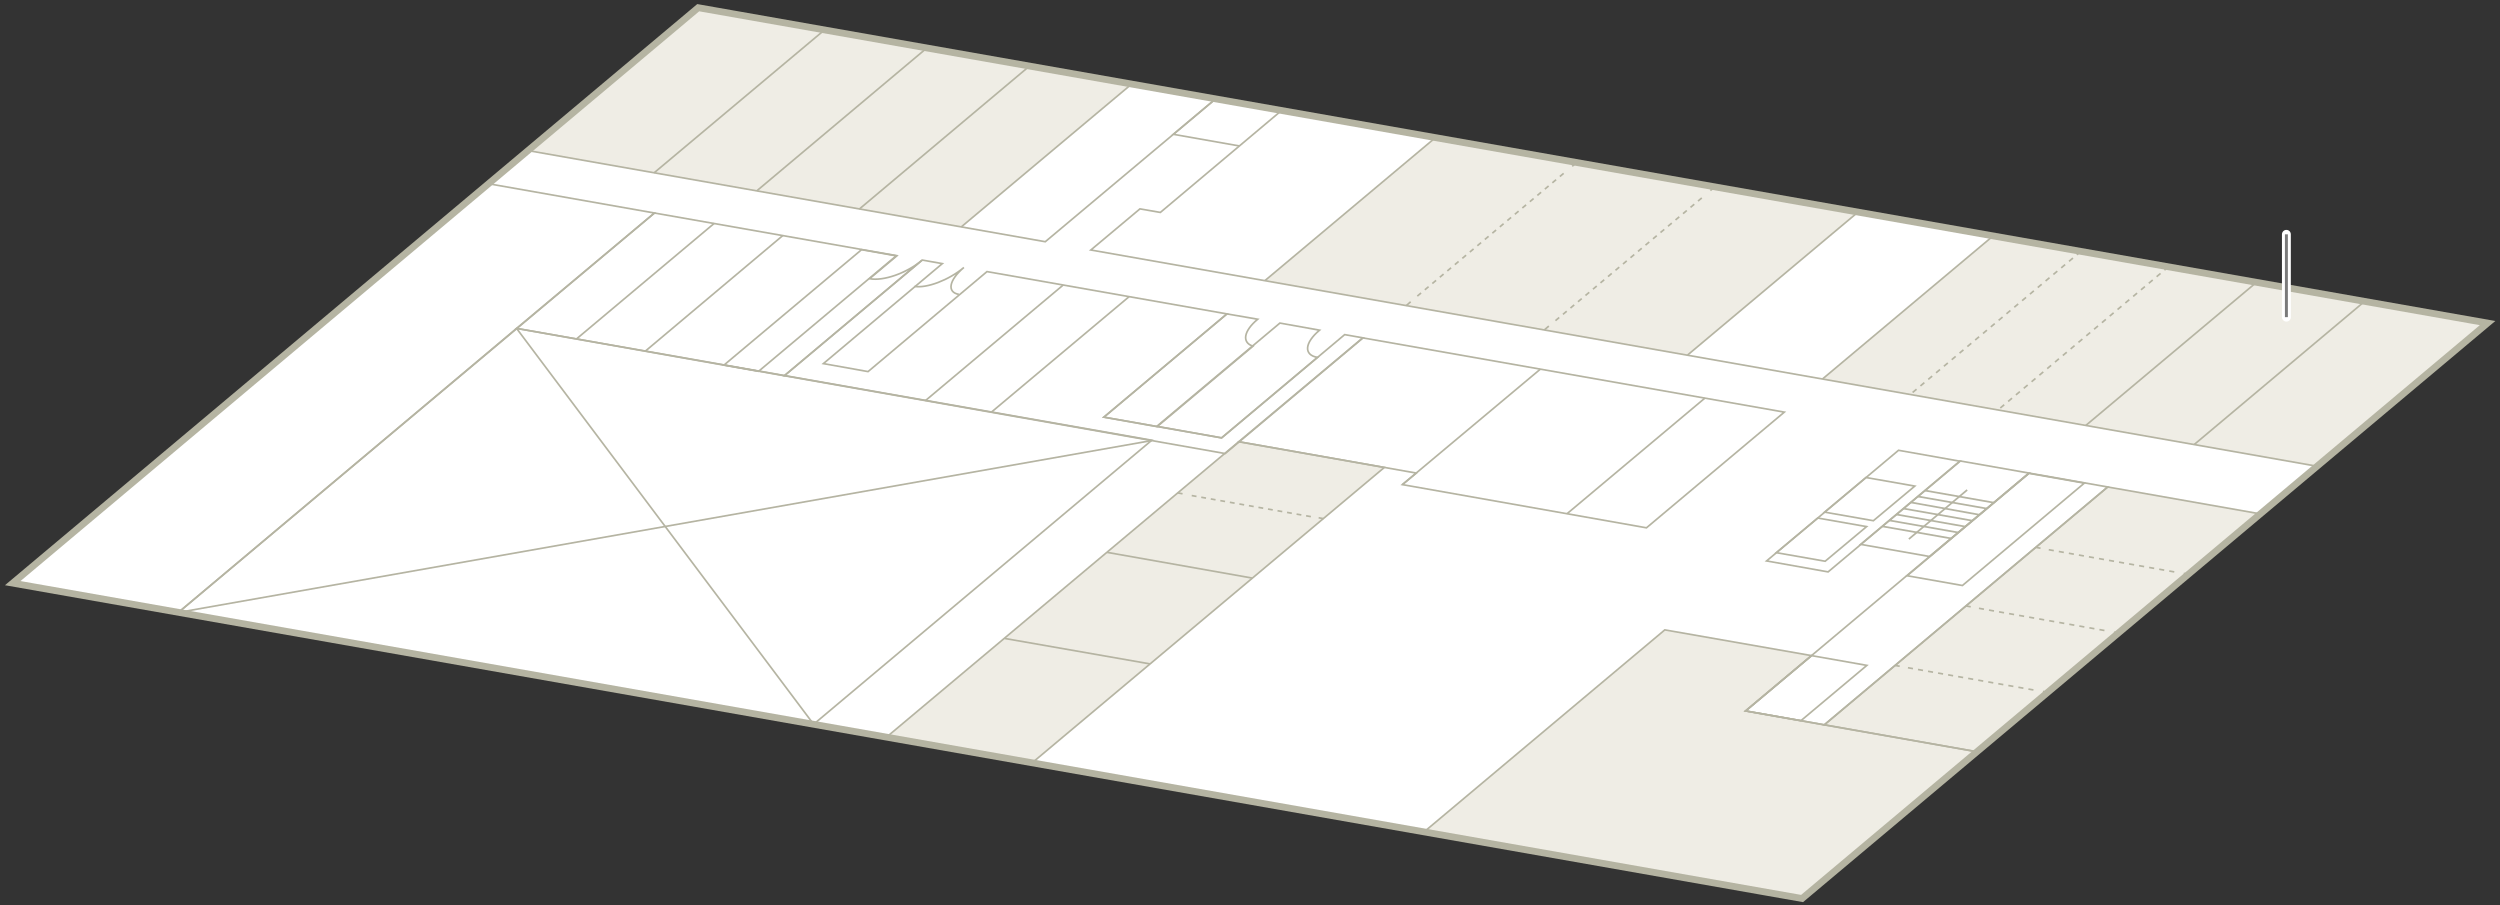 <?xml version="1.0" encoding="utf-8"?>
<!-- Generator: Adobe Illustrator 28.1.0, SVG Export Plug-In . SVG Version: 6.00 Build 0)  -->
<svg version="1.1" id="レイヤー_1" xmlns="http://www.w3.org/2000/svg" xmlns:xlink="http://www.w3.org/1999/xlink" x="0px"
	 y="0px" width="845px" height="306px" viewBox="0 0 845 306" style="enable-background:new 0 0 845 306;" xml:space="preserve">
<rect x="0" y="0" width="845" height="306" fill="#333333" stroke="none"/>
<style type="text/css">
	.st0{fill:#FFFFFF;}
	.st1{clip-path:url(#SVGID_00000113323556323772768540000014029658908994598828_);}
	.st2{fill:none;}
	.st3{fill:none;stroke:#B5B4A2;stroke-width:0.575;stroke-miterlimit:10;}
	.st4{fill:#EFEDE5;}
	.st5{clip-path:url(#SVGID_00000057135492088174153820000009135061718827801269_);}
	.st6{fill:none;stroke:#B5B4A2;stroke-width:0.575;stroke-miterlimit:10;stroke-dasharray:1.723,1.723;}
	.st7{fill:none;stroke:#B5B4A2;stroke-width:0.575;stroke-miterlimit:10;stroke-dasharray:1.725,1.725;}
	.st8{fill:none;stroke:#B5B4A2;stroke-width:0.575;stroke-miterlimit:10;stroke-dasharray:1.655,1.655;}
	.st9{fill:none;stroke:#B5B4A2;stroke-width:0.575;stroke-miterlimit:10;stroke-dasharray:1.636,1.636;}
	.st10{fill:none;stroke:#B5B4A2;stroke-width:0.594;stroke-miterlimit:10;}
	.st11{fill:none;stroke:#B5B4A2;stroke-width:2.3;stroke-miterlimit:10;}
	.st12{fill:none;stroke:#FFFFFF;stroke-width:3;stroke-linecap:round;}
	.st13{fill:none;stroke:#7A7A7A;}
</style>
<g id="グループ_168" transform="translate(-2002.699 -724)">
	<g id="_4" transform="translate(2002.699 724)">
		<path id="パス_872" class="st0" d="M4.3,197.1l604.8,106.6l231.8-194.5L236,2.6L4.3,197.1z"/>
		<path id="パス_873" class="st0" d="M4.3,197.1l604.8,106.6l231.8-194.5L236,2.6L4.3,197.1z"/>
		<path id="パス_874" class="st0" d="M178.5,50.9l174.9,30.8L411,33.4L236,2.6L178.5,50.9z"/>
		<path id="パス_875" class="st0" d="M4.3,197.1l56.1,9.9L221.2,72l-56.1-9.9L4.3,197.1z"/>
		<path id="パス_876" class="st0" d="M174.6,111l81.8,14.4l46.6-39L221.2,72L174.6,111z"/>
		<g id="グループ_42" transform="translate(0)">
			<g>
				<g>
					<defs>
						<rect id="SVGID_1_" x="-162" y="-59.3" width="1105.1" height="413.7"/>
					</defs>
					<clipPath id="SVGID_00000076562834334476860360000017326873678997610937_">
						<use xlink:href="#SVGID_1_"  style="overflow:visible;"/>
					</clipPath>
					<g id="グループ_41" style="clip-path:url(#SVGID_00000076562834334476860360000017326873678997610937_);">
						<path id="パス_877" class="st0" d="M291.2,84.4l-46.5,39l20.4,3.6l46.5-39c-5.1,4.3-13,7.1-17.7,6.2l9.2-7.7"/>
						<path id="パス_878" class="st0" d="M60.3,207L275,244.8l114.3-95.9L174.6,111L60.3,207z"/>
						<line id="線_390" class="st2" x1="174.6" y1="111" x2="275" y2="244.8"/>
						<line id="線_391" class="st2" x1="389.3" y1="148.9" x2="60.3" y2="207"/>
						<path id="パス_879" class="st0" d="M590,240.3l26.6,4.7l95.8-80.4l-26.6-4.7L590,240.3z"/>
						<path id="パス_880" class="st0" d="M590,240.3l18.7,3.3l22.3-18.7l-18.7-3.3L590,240.3z"/>
						<path id="パス_881" class="st0" d="M644.6,194.6l18.7,3.3l41.2-34.6l-18.7-3.3L644.6,194.6z"/>
						<path id="パス_882" class="st0" d="M597.1,189.6l20.8,3.7l44.6-37.4l-20.8-3.7L597.1,189.6z"/>
						<path id="パス_883" class="st0" d="M600.4,186.8l16.5,2.9l14-11.7l-16.5-2.9L600.4,186.8z"/>
						<path id="パス_884" class="st0" d="M616.7,173.1l16.5,2.9l14-11.7l-16.5-2.9L616.7,173.1z"/>
						<path id="パス_885" class="st0" d="M628.9,184l23.3,4.1l33.6-28.2l-23.3-4.1L628.9,184z"/>
						<line id="線_392" class="st2" x1="739.7" y1="194.1" x2="688.1" y2="185"/>
						<line id="線_393" class="st2" x1="716.1" y1="213.9" x2="664.5" y2="204.8"/>
						<line id="線_394" class="st2" x1="692.2" y1="234" x2="640.5" y2="224.9"/>
						<path id="パス_886" class="st0" d="M421.2,118.9l13.4,2.4l11.5-9.6l-13.4-2.4L421.2,118.9z"/>
						<path id="パス_887" class="st0" d="M454.5,113.1L412.9,148l-39.8-7l41.6-34.9l-81.1-14.3l-40.2,33.8l-15.1-2.7l40.2-33.8
							l-6.8-1.2L265.1,127l149,26.3l46.6-39.1"/>
						<path id="パス_888" class="st0" d="M396.5,45.5l44.2,7.8l14.3-12l-44.2-7.8L396.5,45.5z"/>
						<path id="_222222" class="st3" d="M410.9,33.4l44.2,7.8l-14.3,12l-44.2-7.8L410.9,33.4z"/>
						<path id="_2222222塗り" class="st0" d="M433.1,37.4l407.7,71.9l-57.6,48.3L368.7,84.5l16.6-13.9l6.9,1.2"/>
						<line id="線_395" class="st2" x1="382.5" y1="28.4" x2="324.9" y2="76.7"/>
						<line id="線_396" class="st2" x1="348" y1="22.3" x2="290.4" y2="70.7"/>
						<line id="線_397" class="st2" x1="313.3" y1="16.2" x2="255.8" y2="64.5"/>
						<line id="線_398" class="st2" x1="278.7" y1="10.1" x2="221.1" y2="58.4"/>
						<path id="パス_890" class="st0" d="M353.7,31.6c5,0.9,5.3,4.8,0.7,8.7l-7.4,6.2c-4.7,3.9-12.6,6.4-17.6,5.5l-101-17.8
							c-5-0.9-5.3-4.8-0.7-8.7l7.4-6.2c4.7-3.9,12.6-6.4,17.6-5.5"/>
						<line id="線_399" class="st2" x1="799.2" y1="101.9" x2="741.7" y2="150.2"/>
						<line id="線_400" class="st2" x1="762.6" y1="95.5" x2="705" y2="143.8"/>
						<line id="線_401" class="st2" x1="673.6" y1="79.8" x2="616" y2="128.1"/>
						<line id="線_402" class="st2" x1="703.3" y1="85" x2="645.7" y2="133.3"/>
						<line id="線_403" class="st2" x1="732.9" y1="90.2" x2="675.4" y2="138.5"/>
						<line id="線_404" class="st2" x1="628" y1="71.7" x2="570.4" y2="120"/>
						<line id="線_405" class="st2" x1="485.2" y1="46.5" x2="427.6" y2="94.8"/>
						<line id="線_406" class="st2" x1="532.9" y1="55" x2="475.3" y2="103.3"/>
						<line id="線_407" class="st2" x1="579.6" y1="63.2" x2="522" y2="111.5"/>
						<line id="線_408" class="st2" x1="264.6" y1="79.6" x2="218.1" y2="118.7"/>
						<line id="線_409" class="st2" x1="241.4" y1="75.5" x2="194.8" y2="114.6"/>
						<line id="線_410" class="st2" x1="359.4" y1="96.3" x2="312.8" y2="135.4"/>
						<line id="線_411" class="st2" x1="381.6" y1="100.3" x2="335.1" y2="139.3"/>
						<line id="線_412" class="st2" x1="520.6" y1="124.8" x2="474" y2="163.8"/>
						<line id="線_413" class="st2" x1="398.1" y1="166.6" x2="447.3" y2="175.3"/>
						<line id="線_414" class="st2" x1="374.2" y1="186.7" x2="423.3" y2="195.4"/>
						<line id="線_415" class="st2" x1="339.6" y1="215.8" x2="388.7" y2="224.4"/>
						<path id="パス_891" class="st0" d="M412,161.4c4.7-3.9,12.6-6.4,17.6-5.5l1.4,0.2c5,0.9,5.3,4.8,0.7,8.7l-92.9,78
							c-4.7,3.9-12.6,6.4-17.6,5.5l-1.4-0.2c-5-0.9-5.3-4.8-0.7-8.7"/>
						<line id="線_416" class="st2" x1="576.2" y1="134.6" x2="529.7" y2="173.6"/>
						<path id="パス_892" class="st0" d="M425.1,107.9l-10.4-1.8L373.1,141l18,3.2l32.4-27.2C419.7,115.8,420.3,111.9,425.1,107.9
							"/>
						<path id="パス_893" class="st0" d="M445.3,120.8L412.9,148l-21.9-3.9l41.6-34.9l13.4,2.4C440.9,115.9,440.6,120,445.3,120.8
							"/>
						<line id="線_417" class="st2" x1="636.2" y1="177.9" x2="659.5" y2="182"/>
						<line id="線_418" class="st2" x1="638.6" y1="175.9" x2="661.9" y2="180"/>
						<line id="線_419" class="st2" x1="641" y1="173.9" x2="664.3" y2="178"/>
						<line id="線_420" class="st2" x1="643.4" y1="171.9" x2="666.7" y2="176"/>
						<line id="線_421" class="st2" x1="645.8" y1="169.8" x2="669.1" y2="174"/>
						<line id="線_422" class="st2" x1="648.2" y1="167.8" x2="671.5" y2="171.9"/>
						<line id="線_423" class="st2" x1="650.6" y1="165.8" x2="673.9" y2="169.9"/>
						<line id="線_424" class="st2" x1="664.9" y1="165.6" x2="645.2" y2="182.2"/>
						<path id="パス_894" class="st0" d="M703.8,180.3c4.7-3.9,12.6-6.4,17.6-5.5l1.4,0.2c5,0.9,5.3,4.8,0.7,8.7l-62.2,52.2
							c-4.7,3.9-12.6,6.4-17.6,5.5l-1.4-0.2c-5-0.9-5.3-4.8-0.7-8.7"/>
						<path id="パス_895" class="st0" d="M520.6,124.8L478.7,160l-4.7,3.9l55.6,9.8l46.6-39.1L520.6,124.8z"/>
						<path id="パス_896" class="st0" d="M603.1,139.3l-26.9-4.7l-46.6,39.1l26.9,4.7L603.1,139.3z"/>
					</g>
				</g>
			</g>
		</g>
		<path id="パス_897" class="st4" d="M427.6,94.8l57.6-48.3L628,71.7L570.4,120L427.6,94.8z"/>
		<path id="パス_898" class="st4" d="M673.6,79.8L616,128.1l89,15.7l57.6-48.3L673.6,79.8z"/>
		<path id="パス_899" class="st4" d="M840.9,109.3l-41.6-7.3l-57.6,48.3l41.6,7.3L840.9,109.3z"/>
		<path id="パス_900" class="st4" d="M762.6,95.5L705,143.8l36.6,6.5l57.6-48.3L762.6,95.5z"/>
		<path id="パス_901" class="st4" d="M236,2.6l-57.6,48.3l146.4,25.8l57.6-48.3L236,2.6z"/>
		<path id="パス_902" class="st4" d="M612.3,221.6l-49.6-8.7l-81.4,68.3l127.8,22.5l59.1-49.6L590,240.3"/>
		<path id="パス_903" class="st4" d="M616.6,245l51.6,9.1l95.8-80.4l-51.6-9.1L616.6,245z"/>
		<path id="パス_904" class="st4" d="M299.7,249.2l49.2,8.7l119-99.8l-49.2-8.7L299.7,249.2z"/>
		<path id="パス_905" class="st0" d="M460.6,114.2l-41.9,35.2l60,10.6l41.9-35.2L460.6,114.2z"/>
		<path id="パス_906" class="st3" d="M236,2.6l174.9,30.8l-57.6,48.3L178.5,50.9L236,2.6z"/>
		<path id="パス_907" class="st3" d="M165.1,62.1l56.1,9.9L60.3,207l-56.1-9.9L165.1,62.1z"/>
		<path id="パス_908" class="st3" d="M221.2,72L303,86.4l-46.6,39.1L174.6,111L221.2,72z"/>
		<g id="グループ_44" transform="translate(0)">
			<g>
				<g>
					<defs>
						<rect id="SVGID_00000053542491988553464030000009604684966031483806_" x="-162" y="-59.3" width="1105.1" height="413.7"/>
					</defs>
					<clipPath id="SVGID_00000077298754841408365830000007453875666714924711_">
						<use xlink:href="#SVGID_00000053542491988553464030000009604684966031483806_"  style="overflow:visible;"/>
					</clipPath>
					<g id="グループ_43" style="clip-path:url(#SVGID_00000077298754841408365830000007453875666714924711_);">
						<path id="パス_909" class="st3" d="M291.2,84.4l-46.5,39l20.4,3.6l46.5-39c-5.1,4.3-13,7.1-17.7,6.2l9.2-7.7L291.2,84.4z"/>
						<path id="パス_910" class="st3" d="M174.6,111l214.7,37.8l-114.3,96L60.3,207L174.6,111z"/>
						<line id="線_425" class="st3" x1="174.6" y1="111" x2="275" y2="244.8"/>
						<line id="線_426" class="st3" x1="389.3" y1="148.9" x2="60.3" y2="207"/>
						<path id="パス_911" class="st3" d="M612.3,221.6l-49.6-8.7l-81.4,68.3l127.8,22.5l59.1-49.6L590,240.3L612.3,221.6z"/>
						<path id="パス_912" class="st3" d="M590,240.3l26.6,4.7l95.8-80.4l-26.6-4.7L590,240.3z"/>
						<path id="パス_913" class="st3" d="M590,240.3l18.7,3.3l22.3-18.7l-18.7-3.3L590,240.3z"/>
						<path id="パス_914" class="st3" d="M644.6,194.6l18.7,3.3l41.2-34.6l-18.7-3.3L644.6,194.6z"/>
						<path id="パス_915" class="st3" d="M597.1,189.6l20.8,3.7l44.6-37.4l-20.8-3.7L597.1,189.6z"/>
						<path id="パス_916" class="st3" d="M600.4,186.8l16.5,2.9l14-11.7l-16.5-2.9L600.4,186.8z"/>
						<path id="パス_917" class="st3" d="M616.7,173.1l16.5,2.9l14-11.7l-16.5-2.9L616.7,173.1z"/>
						<path id="パス_918" class="st3" d="M628.9,184l23.3,4.1l33.6-28.2l-23.3-4.1L628.9,184z"/>
						<path id="パス_919" class="st3" d="M616.6,245l51.6,9.1l95.8-80.4l-51.6-9.1L616.6,245z"/>
						<line id="線_427" class="st3" x1="739.7" y1="194.1" x2="738.1" y2="193.8"/>
						<line id="線_428" class="st6" x1="734.9" y1="193.3" x2="691.3" y2="185.6"/>
						<line id="線_429" class="st3" x1="689.7" y1="185.3" x2="688.1" y2="185"/>
						<line id="線_430" class="st3" x1="716.1" y1="213.9" x2="714.5" y2="213.7"/>
						<line id="線_431" class="st6" x1="711.3" y1="213.1" x2="667.7" y2="205.4"/>
						<line id="線_432" class="st3" x1="666.1" y1="205.1" x2="664.5" y2="204.8"/>
						<line id="線_433" class="st3" x1="692.2" y1="234" x2="690.5" y2="233.7"/>
						<line id="線_434" class="st6" x1="687.3" y1="233.2" x2="643.8" y2="225.5"/>
						<line id="線_435" class="st3" x1="642.1" y1="225.2" x2="640.5" y2="224.9"/>
						<path id="パス_920" class="st3" d="M418.7,149.3l49.2,8.7l-119,99.8l-49.2-8.7L418.7,149.3z"/>
						<path id="パス_922" class="st3" d="M460.6,114.2l142.5,25.1l-46.6,39.1L474,163.8l4.7-3.9l-60-10.6L460.6,114.2z"/>
						<path id="パス_923" class="st3" d="M454.5,113.1L412.9,148l-39.8-7l41.6-34.9l-81.1-14.3l-40.2,33.8l-15.1-2.7l40.2-33.8
							l-6.8-1.2L265.1,127l149,26.3l46.6-39.1L454.5,113.1z"/>
						<path id="パス_924" class="st3" d="M324.1,99.5c-4.1-0.7-3.4-4.8,1.7-9.1c-5.1,4.3-12.6,7.1-16.7,6.4"/>
						<path id="パス_926" class="st3" d="M433.1,37.4l407.7,71.9l-57.6,48.3L368.7,84.5l16.6-13.9l6.9,1.2L433.1,37.4z"/>
						<line id="線_436" class="st3" x1="382.5" y1="28.4" x2="324.9" y2="76.7"/>
						<line id="線_437" class="st3" x1="348" y1="22.3" x2="290.4" y2="70.7"/>
						<line id="線_438" class="st3" x1="313.3" y1="16.2" x2="255.8" y2="64.5"/>
						<line id="線_439" class="st3" x1="278.7" y1="10.1" x2="221.1" y2="58.4"/>
						<line id="線_440" class="st3" x1="799.2" y1="101.9" x2="741.7" y2="150.2"/>
						<line id="線_441" class="st3" x1="762.6" y1="95.5" x2="705" y2="143.8"/>
						<line id="線_442" class="st3" x1="673.6" y1="79.8" x2="616" y2="128.1"/>
						<line id="線_443" class="st7" x1="703.3" y1="85" x2="645.7" y2="133.3"/>
						<line id="線_444" class="st7" x1="732.9" y1="90.2" x2="675.4" y2="138.5"/>
						<line id="線_445" class="st3" x1="628" y1="71.7" x2="570.4" y2="120"/>
						<line id="線_446" class="st3" x1="485.2" y1="46.5" x2="427.6" y2="94.8"/>
						<line id="線_447" class="st3" x1="532.9" y1="55" x2="531.4" y2="56.2"/>
						<line id="線_448" class="st8" x1="528.5" y1="58.6" x2="478.2" y2="100.8"/>
						<line id="線_449" class="st3" x1="476.8" y1="102" x2="475.3" y2="103.3"/>
						<line id="線_450" class="st3" x1="579.6" y1="63.2" x2="578.1" y2="64.4"/>
						<line id="線_451" class="st8" x1="575.2" y1="66.9" x2="525" y2="109"/>
						<line id="線_452" class="st3" x1="523.5" y1="110.2" x2="522" y2="111.5"/>
						<line id="線_453" class="st3" x1="264.6" y1="79.6" x2="218.1" y2="118.7"/>
						<line id="線_454" class="st3" x1="241.4" y1="75.5" x2="194.8" y2="114.6"/>
						<line id="線_455" class="st3" x1="359.4" y1="96.3" x2="312.8" y2="135.4"/>
						<line id="線_456" class="st3" x1="381.6" y1="100.3" x2="335.1" y2="139.3"/>
						<line id="線_457" class="st3" x1="520.6" y1="124.8" x2="474" y2="163.8"/>
						<line id="線_458" class="st3" x1="398.1" y1="166.6" x2="399.7" y2="166.9"/>
						<line id="線_459" class="st9" x1="402.8" y1="167.5" x2="444.1" y2="174.8"/>
						<line id="線_460" class="st3" x1="445.7" y1="175" x2="447.3" y2="175.3"/>
						<line id="線_461" class="st3" x1="374.2" y1="186.7" x2="423.3" y2="195.4"/>
						<line id="線_462" class="st3" x1="339.6" y1="215.8" x2="388.7" y2="224.4"/>
						<line id="線_463" class="st3" x1="576.2" y1="134.6" x2="529.7" y2="173.6"/>
						<path id="パス_929" class="st3" d="M425.1,107.9l-10.4-1.8L373.1,141l18,3.2l32.4-27.2C419.7,115.8,420.3,111.9,425.1,107.9
							z"/>
						<path id="パス_930" class="st3" d="M445.3,120.8L412.9,148l-21.9-3.9l41.6-34.9l13.4,2.4C440.9,115.9,440.6,120,445.3,120.8
							z"/>
						<line id="線_464" class="st10" x1="636.2" y1="177.9" x2="659.5" y2="182"/>
						<line id="線_465" class="st10" x1="638.6" y1="175.9" x2="661.9" y2="180"/>
						<line id="線_466" class="st10" x1="641" y1="173.9" x2="664.3" y2="178"/>
						<line id="線_467" class="st10" x1="643.4" y1="171.9" x2="666.7" y2="176"/>
						<line id="線_468" class="st10" x1="645.8" y1="169.8" x2="669.1" y2="174"/>
						<line id="線_469" class="st10" x1="648.2" y1="167.8" x2="671.5" y2="171.9"/>
						<line id="線_470" class="st10" x1="650.6" y1="165.8" x2="673.9" y2="169.9"/>
						<line id="線_471" class="st10" x1="664.9" y1="165.6" x2="645.2" y2="182.2"/>
					</g>
				</g>
			</g>
		</g>
		<path id="パス_932" class="st11" d="M609.1,303.7L4.3,197.1L236,2.6l604.8,106.6L609.1,303.7z"/>
	</g>
	<g id="_4F部屋名白フチ" transform="translate(1849 -29)">
		<g id="グループ_155" transform="translate(88 33)">
			<line id="線_881" class="st12" x1="838.5" y1="799.2" x2="838.5" y2="827.2"/>
		</g>
	</g>
	<g id="_4F部屋名" transform="translate(1849 -29)">
		<g id="グループ_155-2" transform="translate(88 33)">
			<line id="線_881-2" class="st13" x1="838.5" y1="799.2" x2="838.5" y2="827.2"/>
		</g>
	</g>
</g>
</svg>
